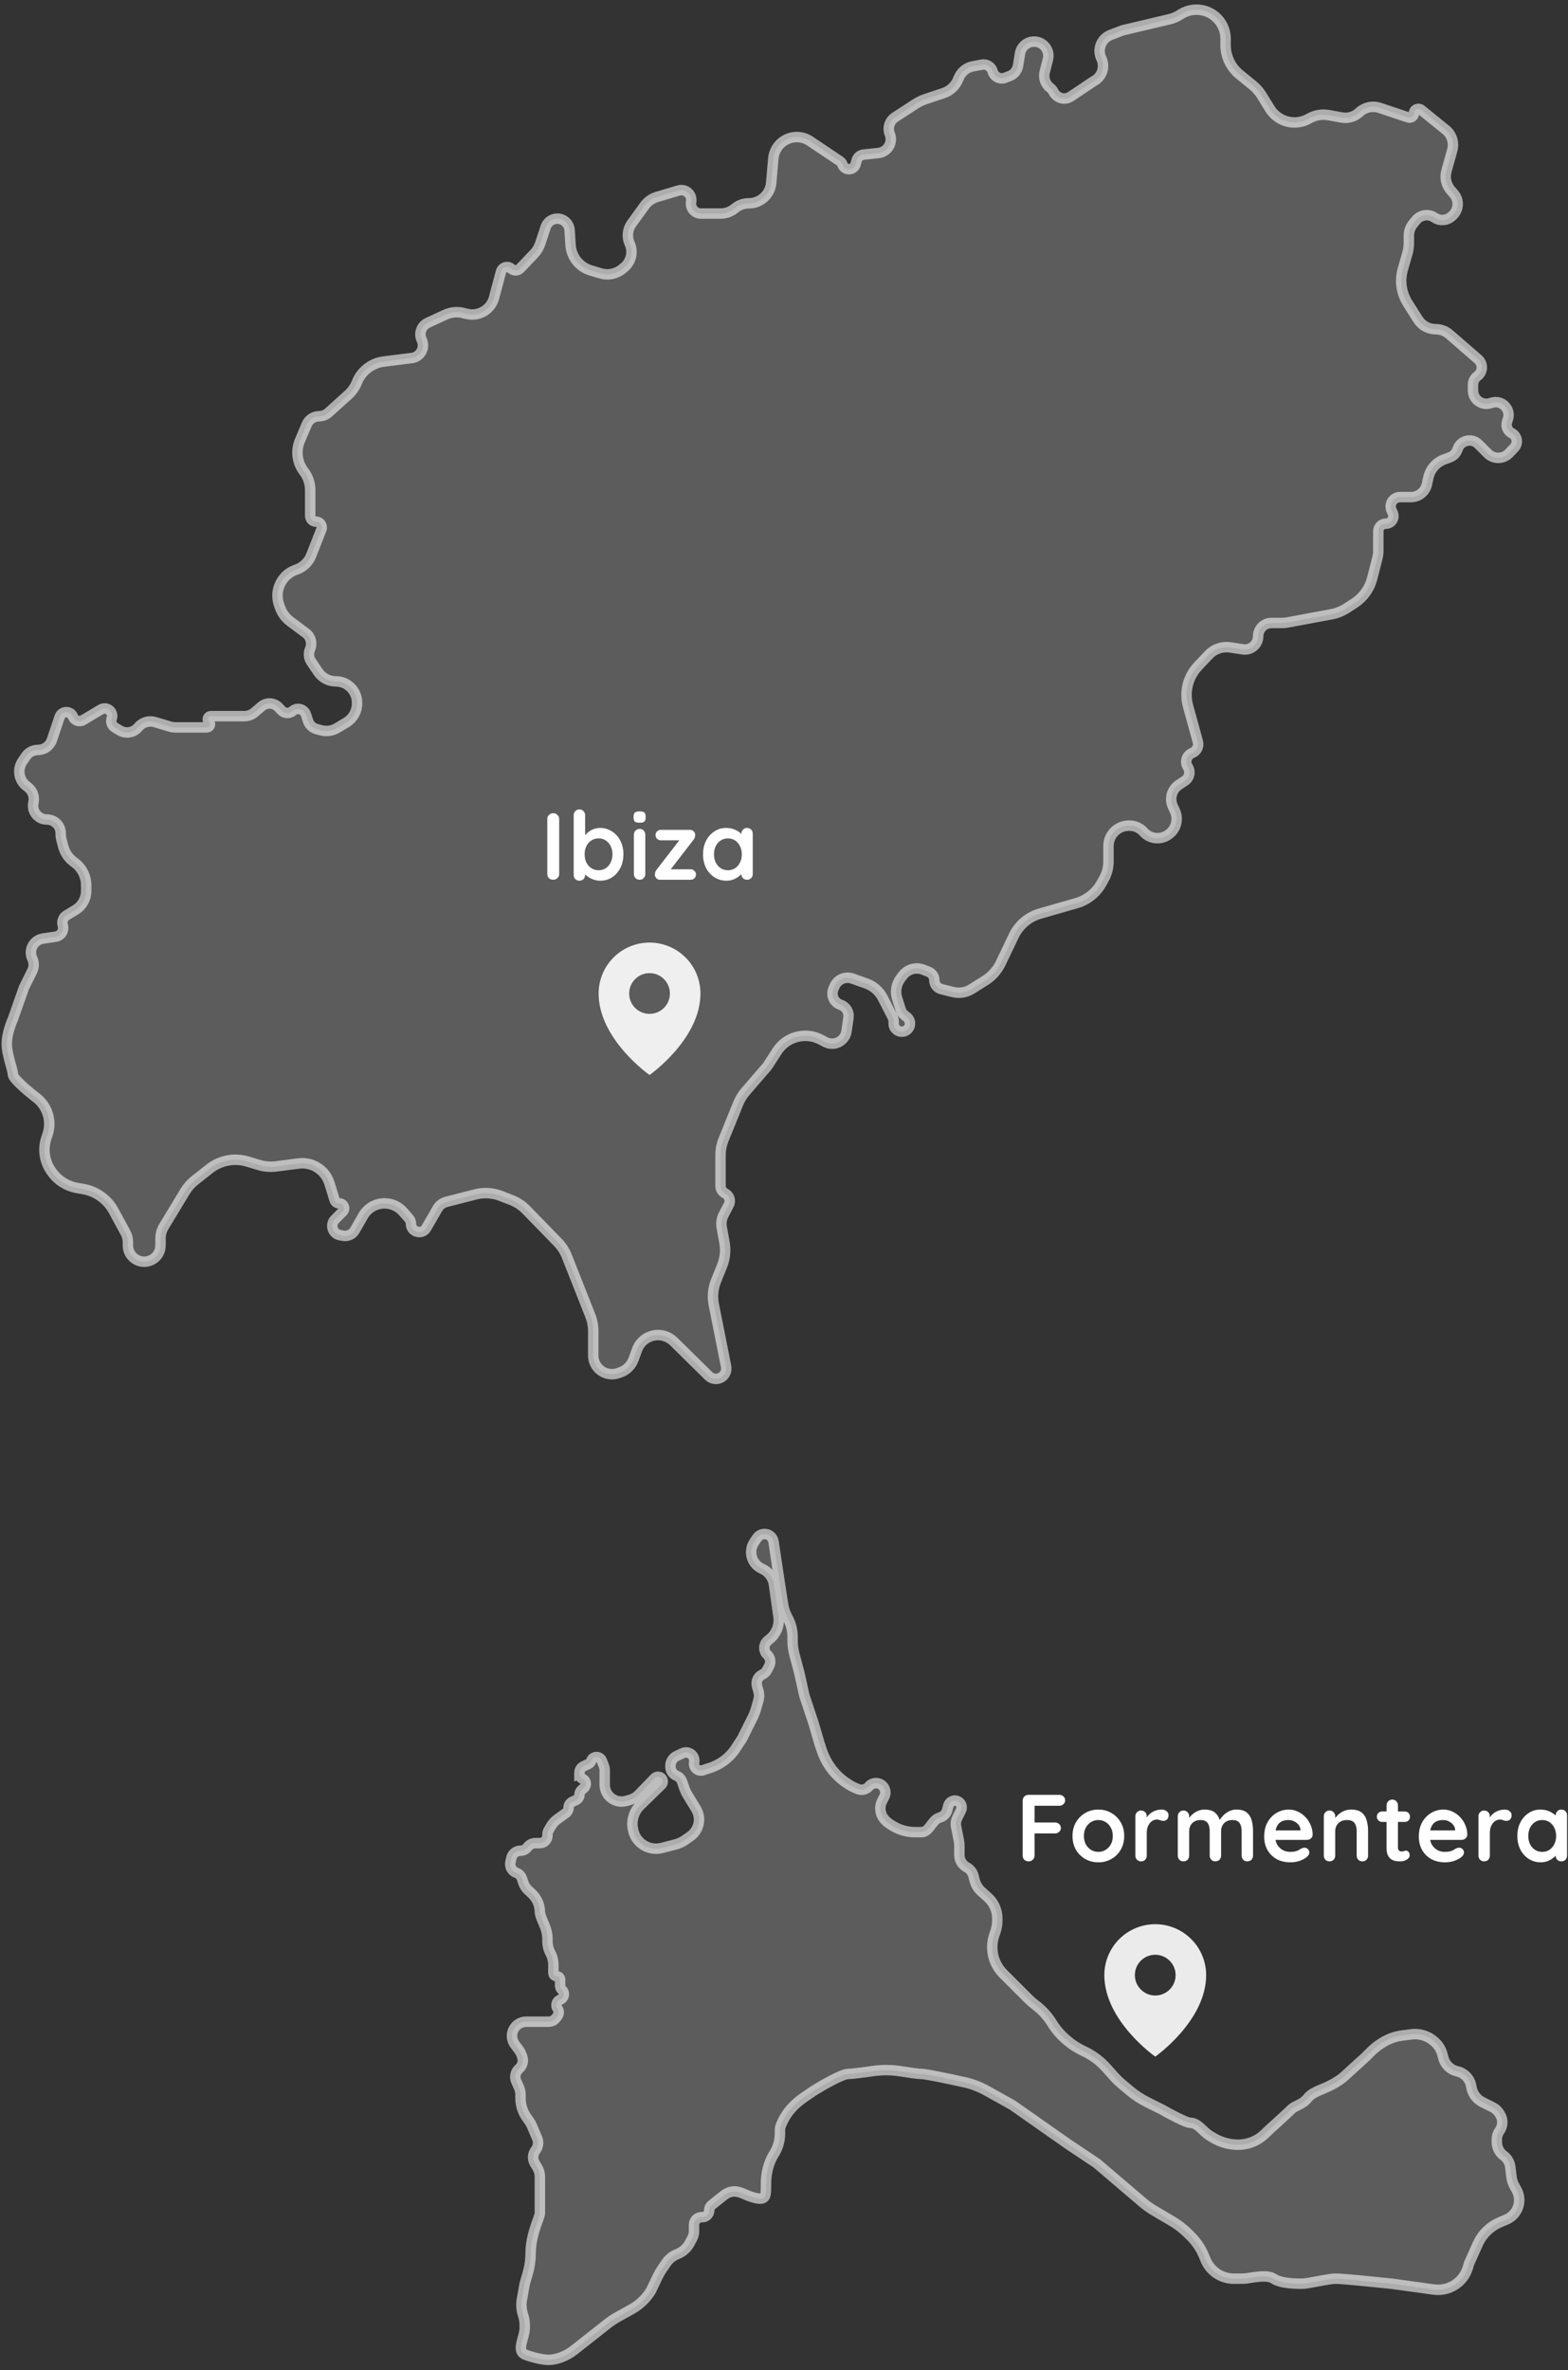 <svg xmlns="http://www.w3.org/2000/svg" xmlns:xlink="http://www.w3.org/1999/xlink" fill="none" viewBox="0 0 231 349">
  <rect x="0" y="0" width="231" height="349" fill="#333333" stroke="none"/>
  <defs>
    <path id="c" fill="#fff" d="M0 0h24v24H0z"/>
  </defs>
  <path fill="#fff" fill-opacity=".2" stroke="#fff" stroke-opacity=".6" stroke-width="1.54" d="m12.251 106.034 2.594-1.551c.893-.534 1.963.345 1.612 1.325-.178.497.019 1.051.471 1.323l.707.426c.877.529 2.008.354 2.684-.416l.106-.121c.595-.677 1.53-.946 2.394-.689l2.325.692c.204.061.415.092.627.092h4.7c.438 0 .638-.546.305-.829-.334-.284-.133-.829.305-.829h4.928c.543 0 1.069-.194 1.482-.547l1.031-.881c.743-.635 1.855-.573 2.523.14l.408.436c.445.475 1.186.513 1.677.085.651-.567 1.671-.288 1.942.532l.31.935c.198.597.685 1.055 1.294 1.216l.629.166c.797.211 1.645.092 2.353-.33l1.347-.802c.99-.589 1.596-1.656 1.596-2.808v-.131c0-1.732-1.404-3.136-3.136-3.136-1.041 0-2.014-.517-2.597-1.379l-1.014-1.498c-.376-.555-.441-1.265-.174-1.88.363-.834.104-1.809-.625-2.352l-2.284-1.703c-.73-.544-1.274-1.299-1.561-2.162l-.124-.375c-.688-2.074.4-4.318 2.453-5.063l.172-.062c.979-.355 1.758-1.114 2.139-2.083l1.493-3.795c.22-.558-.192-1.163-.792-1.163-.47 0-.851-.381-.851-.851v-3.788c0-.999-.33-1.97-.939-2.763-.995-1.294-1.218-3.024-.581-4.528l1.003-2.371c.314-.742 1.042-1.225 1.848-1.225.496 0 .974-.184 1.343-.516l2.924-2.634c.561-.506 1.001-1.139 1.28-1.841.659-1.656 2.171-2.834 3.939-3.056l4.148-.521c1.272-.16 2.014-1.519 1.46-2.676-.453-.945-.045-2.078.907-2.518l2.573-1.188c.808-.373 1.717-.464 2.583-.26l.618.146c1.751.414 3.514-.64 3.978-2.379l1.022-3.835c.18-.674 1.011-.916 1.524-.443.372.343.951.324 1.3-.043l2.059-2.163c.403-.423.707-.93.891-1.485l.809-2.44c.246-.74.938-1.24 1.718-1.24.953 0 1.743.739 1.806 1.69l.146 2.208c.115 1.736 1.295 3.218 2.96 3.72l1.461.44c1.106.333 2.305.09 3.194-.647l.29-.241c1.025-.851 1.353-2.284.8-3.496-.441-.966-.328-2.095.294-2.955l1.896-2.62c.452-.624 1.097-1.081 1.835-1.3l3.177-.943c1.045-.31 2.05.593 1.852 1.665-.165.898.524 1.726 1.437 1.726h2.922c.758 0 1.492-.267 2.074-.754.581-.487 1.32-.754 2.079-.754 1.702 0 3.134-1.301 3.282-2.996l.314-3.586c.108-1.242.874-2.331 2.007-2.853 1.098-.506 2.381-.404 3.386.269l4.399 2.947c.184.123.323.303.395.512.328.948 1.685.897 1.942-.072l.138-.52c.126-.473.53-.82 1.017-.871l2.198-.233c1.349-.143 2.186-1.538 1.676-2.795-.367-.905-.041-1.944.779-2.477l3.031-1.971c.437-.284.908-.511 1.402-.677l2.718-.91c.947-.317 1.712-1.024 2.104-1.942l.139-.325c.372-.873 1.156-1.501 2.088-1.675l1.299-.242c.712-.132 1.407.302 1.6.999.219.793 1.074 1.225 1.842.931l.634-.243c.67-.257 1.153-.851 1.267-1.559l.282-1.758c.163-1.02 1.044-1.77 2.076-1.77 1.373 0 2.378 1.293 2.039 2.623l-.476 1.864c-.216.847.082 1.742.764 2.29l.084.068c.196.157.355.355.467.58.467.938 1.651 1.252 2.522.669l3.308-2.216.111-.059c1.196-.641 1.675-2.111 1.086-3.334-.644-1.337-.006-2.939 1.381-3.468l1.773-.676 6.868-1.624c.518-.122 1.013-.327 1.467-.605l.289-.178c1.093-.671 2.429-.817 3.641-.399 1.727.597 2.885 2.223 2.885 4.05v.928c0 1.678.754 3.267 2.054 4.328l1.942 1.586c.533.435.989.956 1.349 1.541l1.179 1.914c1.212 1.967 3.769 2.612 5.768 1.455.877-.507 1.906-.686 2.903-.504l1.921.351c.934.171 1.893-.113 2.584-.764.801-.755 1.953-1.008 2.996-.658l4.201 1.407c.42.141.855-.172.855-.615 0-.546.632-.848 1.057-.505l3.626 2.933c.891.721 1.269 1.901.962 3.005l-.861 3.099c-.271.977-.035 2.025.628 2.791l.474.548c.814.94.727 2.359-.195 3.193l-.151.136c-.698.631-1.737.7-2.512.167-.865-.595-2.042-.431-2.712.377l-.429.518c-.412.496-.637 1.121-.637 1.766v1.061c0 .534-.075 1.066-.223 1.58l-.662 2.297c-.487 1.69-.228 3.507.71 4.994l1.518 2.405c.565.895 1.548 1.437 2.606 1.437.742 0 1.46.268 2.02.754l4.228 3.669c.771.669.723 1.88-.099 2.485-.407.3-.648.776-.648 1.282v.825c0 1.348 1.322 2.299 2.6 1.871l.138-.046c1.477-.495 2.888.9 2.411 2.383l-.139.433c-.207.642.085 1.339.688 1.642.822.413 1.01 1.503.375 2.168l-.77.805c-.851.891-2.269.906-3.138.032l-1.359-1.365c-.982-.987-2.661-.581-3.083.746-.172.541-.583.973-1.114 1.173l-.898.338c-1.16.437-2.02 1.433-2.284 2.645l-.214.983c-.241 1.107-1.221 1.897-2.355 1.897h-1.602c-1.008 0-1.677 1.044-1.256 1.96l.175.381c.339.738-.2 1.578-1.012 1.578-.615 0-1.113.498-1.113 1.113v2.904c0 .335-.042.669-.125.993l-.778 3.049c-.384 1.505-1.322 2.809-2.627 3.652l-1.15.743c-.674.435-1.427.735-2.216.882l-6.581 1.225c-.216.04-.434.06-.654.06h-1.618c-1.078 0-1.952.874-1.952 1.952 0 1.194-1.063 2.108-2.243 1.93l-1.893-.285c-1.168-.176-2.348.232-3.157 1.092l-1.584 1.682c-1.474 1.566-2.025 3.788-1.454 5.861l1.448 5.255c.189.684-.17 1.4-.831 1.658-.802.314-1.127 1.275-.68 2.011l.054.088c.412.678.214 1.56-.449 1.996l-.87.571c-1.058.695-1.445 2.061-.91 3.208l.298.639c.587 1.258.169 2.757-.985 3.53l-.059.04c-1.137.761-2.663.565-3.57-.461-.519-.586-1.265-.922-2.048-.922h-.119c-1.657 0-3 1.343-3 2.999v2.273c0 .892-.226 1.77-.658 2.55l-.355.644c-.792 1.431-2.12 2.489-3.692 2.941l-5.385 1.546c-1.692.485-3.095 1.672-3.856 3.259l-1.934 4.036c-.503 1.05-1.294 1.936-2.28 2.556l-1.993 1.252c-.829.52-1.834.68-2.783.441l-1.701-.427c-.596-.15-1.014-.686-1.014-1.301 0-.551-.337-1.046-.85-1.248l-.79-.31c-1.072-.422-2.294-.083-2.996.83l-.318.414c-.655.852-.852 1.971-.526 2.995l.54 1.694c.091.287.265.54.499.728l.401.323c.691.555.566 1.641-.233 2.025-.8.385-1.727-.198-1.727-1.086v-.308c0-.222-.053-.441-.155-.639l-1.447-2.818c-.513-.998-1.387-1.762-2.445-2.135l-2.033-.718c-1.051-.371-2.208.141-2.64 1.168l-.153.363c-.393.933.091 2.002 1.05 2.323.795.267 1.287 1.063 1.169 1.893l-.284 1.997c-.151 1.059-1.057 1.846-2.127 1.846-.352 0-.698-.087-1.009-.252l-.616-.328c-2.269-1.207-5.083-.477-6.478 1.681l-1.433 2.215-3.239 3.754c-.438.508-.79 1.085-1.043 1.706l-2.166 5.332c-.299.737-.453 1.524-.453 2.319v4.516c0 .467.264.894.681 1.104.616.309.86 1.062.542 1.674l-.769 1.481c-.294.567-.392 1.215-.278 1.843l.408 2.253c.207 1.145.086 2.324-.35 3.403l-.896 2.221c-.448 1.113-.563 2.332-.329 3.508l1.813 9.106c.051.26.035.528-.049.779-.356 1.074-1.715 1.402-2.522.608l-5.147-5.069c-.396-.39-.884-.674-1.419-.824-1.656-.466-3.392.421-3.984 2.037l-.518 1.414c-.336.917-1.071 1.632-1.998 1.942l-.307.103c-1.098.367-2.308.009-3.029-.896-.388-.488-.599-1.092-.599-1.715v-3.592c0-.776-.146-1.544-.432-2.266l-3.465-8.765c-.299-.757-.746-1.447-1.313-2.03l-4.656-4.788c-.616-.633-1.36-1.126-2.183-1.446l-1.555-.605c-1.2-.467-2.517-.546-3.765-.226l-4.278 1.098c-.546.14-1.012.494-1.294.982l-1.651 2.86c-.619 1.073-2.259.633-2.259-.605 0-.294-.107-.578-.301-.799l-.864-.984c-.69-.785-1.685-1.235-2.73-1.235-1.302 0-2.505.697-3.152 1.826l-1.231 2.149c-.343.599-1.026.917-1.705.795l-.475-.085c-1.096-.196-1.52-1.543-.735-2.332l1.128-1.133c.449-.451.13-1.22-.507-1.22-.314 0-.592-.205-.684-.505l-.755-2.45c-.601-1.95-2.519-3.183-4.543-2.92l-3.288.428c-.863.113-1.741.041-2.574-.21l-1.665-.502c-1.925-.58-4.011-.185-5.591 1.059l-2.152 1.695c-.581.457-1.075 1.015-1.458 1.648l-3.127 5.161c-.323.534-.494 1.146-.494 1.77v1.017c0 1.326-1.075 2.4-2.4 2.4-1.326 0-2.4-1.074-2.4-2.4v-.485c0-.481-.12-.954-.349-1.376l-1.76-3.243c-.39-.718-.918-1.351-1.555-1.863l-.069-.055c-.799-.642-1.745-1.075-2.753-1.259l-1.059-.193c-1.508-.276-2.843-1.141-3.71-2.405l-.087-.127c-.98-1.427-1.223-3.235-.655-4.871l.144-.415c.712-2.051-.021-4.326-1.797-5.575-1.1-.855-3.3-2.714-3.3-3.317 0-.753-.9-2.863-.9-4.521 0-1.327.6-2.965.9-3.618l1.65-4.673 1.198-2.407c.286-.574.291-1.247.016-1.826-.603-1.267.192-2.756 1.58-2.96l1.861-.274c.786-.116 1.283-.905 1.047-1.664-.177-.568.057-1.184.567-1.491l1.312-.791c.975-.587 1.57-1.642 1.57-2.78v-.839c0-1.348-.656-2.613-1.76-3.389-.801-.563-1.376-1.392-1.625-2.339l-.292-1.114c-.049-.188-.074-.381-.074-.575v-.234c0-1.125-.912-2.037-2.037-2.037-1.278 0-2.241-1.164-2-2.419l.035-.182c.155-.808-.157-1.636-.808-2.141l-.245-.19c-1.122-.871-1.376-2.464-.579-3.641l.491-.725c.402-.595 1.074-.951 1.792-.951.928 0 1.752-.592 2.049-1.47l1.145-3.384c.311-.918 1.597-.952 1.955-.052.237.597.952.839 1.503.509Zm73.114 155.187v-.168c0-.416.242-.794.62-.968l.672-.31c.206-.095.364-.269.439-.482.257-.734 1.289-.75 1.569-.024l.345.896c.052.136.079.281.079.427v2.229c0 .655.26 1.284.724 1.747.627.627 1.541.869 2.396.636l.561-.153c.515-.14.983-.417 1.354-.8l2.327-2.407c.338-.35.923-.249 1.125.194.12.265.062.577-.147.78l-3.108 3.03c-.939.915-1.342 2.248-1.067 3.53l.03.142c.176.819.645 1.546 1.32 2.042.83.612 1.89.817 2.888.561l2.017-.519c.496-.127.966-.342 1.387-.633l.779-.54c1.079-.747 1.555-2.104 1.178-3.361-.075-.247-.18-.484-.315-.705l-1.314-2.158c-.147-.241-.268-.497-.362-.763l-.388-1.1c-.137-.387-.432-.699-.811-.857-.541-.225-.893-.753-.893-1.339v-.112c0-.628.363-1.2.932-1.466l.858-.402c.904-.423 1.901.382 1.705 1.361-.013.064-.02.131-.02.197 0 .684.67 1.166 1.318.95l.916-.305c1.603-.481 2.985-1.512 3.903-2.911l.937-1.431 1.564-3.127c.198-.395.359-.808.481-1.234l.375-1.314c.122-.426.122-.877 0-1.303l-.212-.741c-.199-.698.14-1.437.799-1.74.303-.14.55-.379.699-.678l.304-.608c.272-.543.153-1.2-.29-1.614-.595-.554-.578-1.502.037-2.035l.548-.474c.108-.094.206-.2.293-.315l.099-.132c.569-.758.813-1.71.679-2.648l-.679-4.752c-.143-.997-.78-1.854-1.694-2.278l-.125-.058c-.65-.302-1.15-.853-1.386-1.529-.276-.789-.164-1.662.302-2.355l.416-.619c.248-.369.663-.59 1.108-.59.661 0 1.223.484 1.321 1.137l.946 6.306.46 2.942c.106.68.331 1.335.666 1.937.482.868.735 1.845.735 2.838v.545c0 .692.091 1.38.269 2.048l.724 2.715.745 3.35 1.365 4.093.869 2.978.334 1.001c.272.817.657 1.592 1.142 2.304l.025.036c.728 1.068 1.676 1.969 2.779 2.643l.414.253c.097.059.198.112.303.157l.64.273c.561.241 1.213.094 1.618-.364l.031-.036c.589-.666 1.645-.609 2.157.117.298.422.335.974.096 1.431l-.302.58c-.479.917-.33 2.035.371 2.795l.104.113c.144.155.305.292.481.41l.366.244c1.045.696 2.273 1.068 3.529 1.068h.928c.079 0 .151-.008.217-.022 1.004-.218 1.352-1.721 2.318-2.072l.281-.102c.49-.178.859-.588.986-1.094l.151-.604c.143-.573.748-.898 1.306-.702.568.201.832.855.563 1.394l-.54 1.079c-.206.411-.268.879-.178 1.33l.398 1.992c.055.275.083.555.083.835v1.343c0 .747.411 1.432 1.07 1.783.504.269.871.738 1.009 1.293l.149.596c.166.661.526 1.257 1.034 1.711l.936.837c.423.379.765.841 1.003 1.358.253.547.384 1.142.384 1.744v.271c0 .611-.104 1.218-.308 1.795l-.123.348c-.208.589-.314 1.209-.314 1.833 0 1.461.581 2.862 1.614 3.895l1.365 1.364 2.37 2.369c.322.322.667.621 1.032.895.95.712 1.761 1.594 2.39 2.601l.064.102c.56.896 1.255 1.7 2.06 2.384l.192.163c.713.606 1.507 1.113 2.357 1.505 1.283.592 2.431 1.441 3.372 2.495l1.07 1.198c.403.451.839.872 1.304 1.259l1.181.985c.73.608 1.528 1.129 2.378 1.554l2.196 1.098c1.158.661 3.624 1.984 4.22 1.984 1.15 0 1.879 1.301 2.866 1.893l.519.311c1.114.669 2.389 1.022 3.689 1.022 1.434 0 2.814-.55 3.855-1.536l.736-.697c.869-.786 2.731-2.481 3.227-2.977.621-.621 1.613-.621 2.482-1.737.35-.45 1.113-.855 1.921-1.179 1.384-.554 2.734-1.241 3.788-2.295l2.73-2.481.829-.828c.439-.439.925-.827 1.45-1.159l.222-.14c.887-.56 1.886-.919 2.926-1.052l1.36-.174c1.207-.155 2.422.222 3.329 1.033l.11.099c.535.478.919 1.102 1.106 1.795l.157.585c.261.97 1.04 1.715 2.021 1.933 1.063.236 1.88 1.087 2.071 2.159l.038.211c.168.939.769 1.744 1.623 2.171l1.499.749c.405.202.747.513.987.897l.108.174c.463.74.434 1.687-.074 2.397-.261.366-.402.805-.402 1.255v.425c0 .779.372 1.512 1.001 1.973.549.403.905 1.016.984 1.693l.157 1.365c.061.527.227 1.037.488 1.499l.262.462c.585 1.035.53 2.313-.142 3.294-.337.492-.808.878-1.357 1.11l-.925.391c-.959.405-1.801 1.043-2.451 1.855-.331.414-.608.868-.825 1.351l-1.287 2.87-.167.573c-.437 1.498-1.606 2.672-3.103 3.115-.626.186-1.284.235-1.93.146l-6.218-.857c-2.358-.248-7.297-.744-8.19-.744-1.117 0-4.096.744-4.965.744-.868 0-3.102 0-4.219-.744-1.117-.745-3.599 0-4.468 0h-1.389c-1.394 0-2.711-.644-3.567-1.744-.252-.325-.459-.682-.615-1.063l-.218-.533c-.439-1.071-1.086-2.044-1.904-2.862l-.434-.434c-.702-.701-1.489-1.31-2.343-1.814l-2.633-1.552c-.613-.361-1.193-.775-1.734-1.236l-6.757-5.757-4.095-2.729-8.315-5.831-3.794-2.116c-1.023-.571-2.122-.995-3.266-1.247-2.483-.549-5.713-1.227-6.344-1.227-.485 0-1.765-.185-3-.385-1.384-.225-2.794-.24-4.181-.036-1.458.214-3.037.421-3.616.421-.893 0-3.764 1.654-5.088 2.481l-1.283.872c-1.203.819-2.291 1.822-2.999 3.093-.381.682-.682 1.35-.682 1.742v.595c0 1.069-.308 2.116-.886 3.015-.154.239-.289.49-.405.75l-.067.15c-.494 1.113-.704 2.326-.697 3.543.002.548-.011 1.065-.055 1.375-.099.695-.437.993-2.033.51-.969-.292-1.895-.968-2.893-.8-.129.021-.254.051-.372.085-.366.106-.685.325-.983.563l-1.656 1.325c-.239.19-.378.479-.378.785 0 .555-.45 1.005-1.005 1.005h-.112c-.617 0-1.117.5-1.117 1.117v.972c0 .339-.082.673-.24.973l-.39.739c-.394.749-1.045 1.33-1.833 1.636-.659.256-1.225.705-1.624 1.289l-.675.987c-.216.316-.408.648-.572.994l-.994 2.085c-.492.82-1.142 1.546-1.9 2.129-.303.233-.626.446-.96.631l-1.984 1.102c-.576.32-1.125.685-1.642 1.092l-3.318 2.614-1.523 1.201c-.554.437-1.17.789-1.827 1.045-.821.319-1.697.495-2.568.367-.814-.12-1.851-.348-2.893-.753-.023-.01-.044-.02-.065-.031-1.154-.642.065-2.525.065-3.845v-.446c0-.506-.082-1.008-.242-1.488-.249-.746-.306-1.542-.168-2.316l.41-2.294.447-1.53c.28-.96.422-1.955.422-2.955 0-1.778.543-3.49 1.165-5.155.122-.327.2-.606.2-.78v-5.325c0-.493-.136-.976-.394-1.397l-.349-.57c-.375-.613-.329-1.394.115-1.959.387-.492.475-1.155.232-1.732l-.736-1.737c-.156-.368-.355-.715-.595-1.034l-.132-.177c-.647-.862-.996-1.91-.996-2.988v-.462c0-.4-.085-.795-.249-1.159l-.379-.841c-.29-.645-.121-1.403.416-1.863.501-.43.685-1.124.463-1.745l-.14-.392c-.074-.207-.179-.403-.311-.579l-.637-.85c-.184-.245-.312-.528-.375-.829-.271-1.3.722-2.521 2.05-2.521h3.29c.448 0 .868-.214 1.132-.576l.196-.269c.227-.312.236-.732.021-1.053l-.041-.061c-.306-.459-.109-1.083.405-1.283.581-.226.738-.974.297-1.414l-.042-.042c-.169-.169-.264-.398-.264-.637v-.867c0-.274-.222-.496-.496-.496-.274 0-.496-.223-.496-.497v-1.193c0-.601-.149-1.193-.434-1.722-.285-.529-.434-1.121-.434-1.722v-.301c0-.75-.181-1.486-.486-2.171-.32-.716-.63-1.502-.63-1.822 0-1.03-.424-2.013-1.173-2.72l-.576-.543c-.319-.301-.558-.676-.697-1.092l-.201-.604c-.131-.394-.436-.705-.827-.845-.639-.228-1.01-.895-.866-1.559l.131-.602c.139-.637.702-1.091 1.354-1.091.392 0 .761-.181 1.002-.49l.053-.068c.274-.352.695-.558 1.142-.558h.658c.617 0 1.117-.501 1.117-1.117v-.153c0-.225.06-.445.173-.64l.314-.538c.252-.431.591-.805.995-1.097l1.218-.879c.253-.182.402-.475.402-.786 0-.379.22-.722.564-.881l.527-.243c.318-.147.522-.466.522-.816 0-.265.117-.516.318-.687l.331-.28c.449-.38.352-1.097-.182-1.344-.285-.131-.467-.416-.467-.73Z"/>
  <path fill="#fff" d="M151.545 274.098c-.261 0-.476-.079-.644-.238-.159-.168-.238-.373-.238-.616v-8.092c0-.243.079-.443.238-.602.168-.168.373-.252.616-.252h4.55c.243 0 .443.079.602.238.168.149.252.345.252.588 0 .205-.084.387-.252.546-.159.159-.359.238-.602.238h-3.78l.126-.168v2.814l-.098-.182h3.122c.243 0 .443.079.602.238.168.149.252.345.252.588 0 .205-.084.387-.252.546-.159.159-.359.238-.602.238h-3.15l.126-.126v3.388c0 .243-.089.448-.266.616-.168.159-.369.238-.602.238Zm14.075-3.738c0 .765-.173 1.442-.518 2.03-.336.579-.793 1.031-1.372 1.358-.569.327-1.209.49-1.918.49-.709 0-1.353-.163-1.932-.49-.569-.327-1.027-.779-1.372-1.358-.336-.588-.504-1.265-.504-2.03 0-.765.168-1.437.504-2.016.345-.588.803-1.045 1.372-1.372.579-.336 1.223-.504 1.932-.504.709 0 1.349.168 1.918.504.579.327 1.036.784 1.372 1.372.345.579.518 1.251.518 2.016Zm-1.68 0c0-.476-.098-.887-.294-1.232-.187-.355-.443-.63-.77-.826-.317-.196-.672-.294-1.064-.294s-.751.098-1.078.294c-.317.196-.574.471-.77.826-.187.345-.28.756-.28 1.232 0 .467.093.877.28 1.232.196.345.453.616.77.812.327.196.686.294 1.078.294s.747-.098 1.064-.294c.327-.196.583-.467.77-.812.196-.355.294-.765.294-1.232Zm4.165 3.738c-.242 0-.443-.079-.602-.238-.158-.168-.238-.373-.238-.616v-5.782c0-.243.08-.443.238-.602.159-.168.36-.252.602-.252.243 0 .444.084.602.252.159.159.238.359.238.602v1.316l-.098-.938c.103-.224.234-.42.392-.588.168-.177.355-.322.56-.434.206-.121.425-.21.658-.266.234-.056.467-.084.7-.084.28 0 .514.079.7.238.196.159.294.345.294.56 0 .308-.079.532-.238.672-.158.131-.331.196-.518.196-.177 0-.34-.033-.49-.098-.14-.065-.303-.098-.49-.098-.168 0-.34.042-.518.126-.168.075-.326.196-.476.364-.14.168-.256.378-.35.63-.084.243-.126.532-.126.868v3.318c0 .243-.079.448-.238.616-.158.159-.359.238-.602.238Zm9.34-7.63c.746 0 1.297.182 1.652.546.354.355.588.817.7 1.386l-.238-.126.112-.224c.112-.215.284-.443.518-.686.233-.252.513-.462.84-.63.336-.177.709-.266 1.12-.266.672 0 1.18.145 1.526.434.354.289.597.677.728 1.162.13.476.196 1.008.196 1.596v3.584c0 .243-.08.448-.238.616-.159.159-.36.238-.602.238-.243 0-.444-.079-.602-.238-.159-.168-.238-.373-.238-.616v-3.584c0-.308-.038-.583-.112-.826-.075-.252-.21-.453-.406-.602-.196-.149-.476-.224-.84-.224-.355 0-.658.075-.91.224-.252.149-.444.35-.574.602-.122.243-.182.518-.182.826v3.584c0 .243-.08.448-.238.616-.159.159-.36.238-.602.238-.243 0-.444-.079-.602-.238-.159-.168-.238-.373-.238-.616v-3.584c0-.308-.038-.583-.112-.826-.075-.252-.21-.453-.406-.602-.196-.149-.476-.224-.84-.224-.355 0-.658.075-.91.224-.252.149-.444.35-.574.602-.122.243-.182.518-.182.826v3.584c0 .243-.08.448-.238.616-.159.159-.36.238-.602.238-.243 0-.444-.079-.602-.238-.159-.168-.238-.373-.238-.616v-5.782c0-.243.079-.443.238-.602.158-.168.359-.252.602-.252.242 0 .443.084.602.252.158.159.238.359.238.602v.602l-.21-.042c.084-.159.2-.327.35-.504.149-.187.331-.359.546-.518.214-.159.452-.285.714-.378.261-.103.546-.154.854-.154Zm12.675 7.77c-.793 0-1.484-.163-2.072-.49-.579-.336-1.027-.789-1.344-1.358-.308-.569-.462-1.213-.462-1.932 0-.84.168-1.554.504-2.142.345-.597.793-1.055 1.344-1.372.551-.317 1.134-.476 1.75-.476.476 0 .924.098 1.344.294.429.196.807.467 1.134.812.327.336.583.728.77 1.176.196.448.294.924.294 1.428-.009.224-.098.406-.266.546s-.364.21-.588.21h-5.348l-.42-1.4h5.138l-.308.28v-.378c-.019-.271-.117-.513-.294-.728-.168-.215-.383-.383-.644-.504-.252-.131-.523-.196-.812-.196-.28 0-.541.037-.784.112-.243.075-.453.201-.63.378s-.317.415-.42.714c-.103.299-.154.677-.154 1.134 0 .504.103.933.308 1.288.215.345.485.611.812.798.336.177.691.266 1.064.266.345 0 .621-.028.826-.084.205-.056.369-.121.49-.196.131-.084.247-.154.35-.21.168-.084.327-.126.476-.126.205 0 .373.07.504.21.14.14.21.303.21.49 0 .252-.131.481-.392.686-.243.205-.583.387-1.022.546-.439.149-.891.224-1.358.224Zm8.909-7.77c.691 0 1.213.145 1.568.434.364.289.611.677.742 1.162.14.476.21 1.008.21 1.596v3.584c0 .243-.079.448-.238.616-.159.159-.359.238-.602.238s-.443-.079-.602-.238c-.159-.168-.238-.373-.238-.616v-3.584c0-.308-.042-.583-.126-.826-.075-.252-.215-.453-.42-.602-.205-.149-.499-.224-.882-.224-.373 0-.691.075-.952.224-.252.149-.448.35-.588.602-.131.243-.196.518-.196.826v3.584c0 .243-.079.448-.238.616-.159.159-.359.238-.602.238s-.443-.079-.602-.238c-.159-.168-.238-.373-.238-.616v-5.782c0-.243.079-.443.238-.602.159-.168.359-.252.602-.252s.443.084.602.252c.159.159.238.359.238.602v.602l-.21-.042c.084-.159.205-.327.364-.504.159-.187.345-.359.56-.518.215-.159.457-.285.728-.378.271-.103.565-.154.882-.154Zm4.595.28h3.318c.224 0 .41.075.56.224.149.149.224.336.224.56 0 .215-.075.397-.224.546-.15.14-.336.21-.56.21h-3.318c-.224 0-.411-.075-.56-.224-.15-.149-.224-.336-.224-.56 0-.215.074-.392.224-.532.149-.149.336-.224.56-.224Zm1.498-1.75c.242 0 .438.084.588.252.158.159.238.359.238.602v6.23c0 .131.023.238.07.322.056.084.126.145.21.182.093.037.191.056.294.056.112 0 .214-.019.308-.056.093-.047.2-.07.322-.07.13 0 .247.061.35.182.112.121.168.289.168.504 0 .261-.145.476-.434.644-.28.168-.584.252-.91.252-.196 0-.416-.014-.658-.042-.234-.037-.458-.117-.672-.238-.206-.131-.378-.327-.518-.588-.14-.261-.21-.621-.21-1.078v-6.3c0-.243.079-.443.238-.602.168-.168.373-.252.616-.252Zm7.781 9.24c-.793 0-1.484-.163-2.072-.49-.579-.336-1.027-.789-1.344-1.358-.308-.569-.462-1.213-.462-1.932 0-.84.168-1.554.504-2.142.345-.597.793-1.055 1.344-1.372.551-.317 1.134-.476 1.75-.476.476 0 .924.098 1.344.294.429.196.807.467 1.134.812.327.336.583.728.77 1.176.196.448.294.924.294 1.428-.009.224-.098.406-.266.546s-.364.21-.588.21h-5.348l-.42-1.4h5.138l-.308.28v-.378c-.019-.271-.117-.513-.294-.728-.168-.215-.383-.383-.644-.504-.252-.131-.523-.196-.812-.196-.28 0-.541.037-.784.112-.243.075-.453.201-.63.378s-.317.415-.42.714c-.103.299-.154.677-.154 1.134 0 .504.103.933.308 1.288.215.345.485.611.812.798.336.177.691.266 1.064.266.345 0 .621-.028.826-.084.205-.056.369-.121.49-.196.131-.084.247-.154.35-.21.168-.084.327-.126.476-.126.205 0 .373.07.504.21.14.14.21.303.21.49 0 .252-.131.481-.392.686-.243.205-.583.387-1.022.546-.439.149-.891.224-1.358.224Zm5.745-.14c-.243 0-.444-.079-.602-.238-.159-.168-.238-.373-.238-.616v-5.782c0-.243.079-.443.238-.602.158-.168.359-.252.602-.252.242 0 .443.084.602.252.158.159.238.359.238.602v1.316l-.098-.938c.102-.224.233-.42.392-.588.168-.177.354-.322.56-.434.205-.121.424-.21.658-.266.233-.056.466-.084.7-.084.28 0 .513.079.7.238.196.159.294.345.294.56 0 .308-.08.532-.238.672-.159.131-.332.196-.518.196-.178 0-.341-.033-.49-.098-.14-.065-.304-.098-.49-.098-.168 0-.341.042-.518.126-.168.075-.327.196-.476.364-.14.168-.257.378-.35.63-.084.243-.126.532-.126.868v3.318c0 .243-.08.448-.238.616-.159.159-.36.238-.602.238Zm11.373-7.63c.243 0 .443.079.602.238.159.159.238.364.238.616v5.922c0 .243-.079.448-.238.616-.159.159-.359.238-.602.238s-.443-.079-.602-.238c-.159-.168-.238-.373-.238-.616v-.686l.308.126c0 .121-.065.271-.196.448-.131.168-.308.336-.532.504-.224.168-.49.313-.798.434-.299.112-.625.168-.98.168-.644 0-1.227-.163-1.75-.49-.523-.336-.938-.793-1.246-1.372-.299-.588-.448-1.26-.448-2.016 0-.765.149-1.437.448-2.016.308-.588.719-1.045 1.232-1.372.513-.336 1.083-.504 1.708-.504.401 0 .77.061 1.106.182.336.121.625.275.868.462.252.187.443.378.574.574.14.187.21.345.21.476l-.504.182v-1.022c0-.243.079-.443.238-.602.159-.168.359-.252.602-.252Zm-2.828 6.23c.411 0 .77-.103 1.078-.308.308-.205.546-.485.714-.84.177-.355.266-.751.266-1.19 0-.448-.089-.849-.266-1.204-.168-.355-.406-.635-.714-.84-.308-.205-.667-.308-1.078-.308-.401 0-.756.103-1.064.308-.308.205-.551.485-.728.84-.168.355-.252.756-.252 1.204 0 .439.084.835.252 1.19.177.355.42.635.728.84.308.205.663.308 1.064.308Z"/>
  <g clip-path="url(#a)">
    <path fill="#fff" fill-opacity=".9" fill-rule="evenodd" d="M170.191 302.848s7.5-5.25 7.5-12c0-1.989-.79-3.897-2.196-5.303-1.407-1.407-3.314-2.197-5.304-2.197-1.989 0-3.896.79-5.303 2.197-1.406 1.406-2.197 3.314-2.197 5.303 0 6.75 7.5 12 7.5 12Zm3-12c0 1.657-1.343 3-3 3-1.656 0-3-1.343-3-3s1.344-3 3-3c1.657 0 3 1.343 3 3Z" clip-rule="evenodd"/>
  </g>
  <path fill="#fff" d="M82.378 128.695c0 .243-.089.448-.266.616-.177.159-.383.238-.616.238-.261 0-.471-.079-.63-.238-.159-.168-.238-.373-.238-.616v-8.092c0-.243.084-.443.252-.602.168-.168.383-.252.644-.252.224 0 .42.084.588.252.177.159.266.359.266.602v8.092Zm6.019-6.776c.653 0 1.237.168 1.75.504.523.327.933.779 1.232 1.358.308.579.462 1.251.462 2.016 0 .765-.154 1.442-.462 2.03-.299.579-.705 1.036-1.218 1.372-.504.327-1.073.49-1.708.49-.373 0-.723-.061-1.05-.182s-.616-.275-.868-.462c-.243-.187-.434-.373-.574-.56-.131-.196-.196-.359-.196-.49l.434-.182v1.022c0 .243-.079.448-.238.616-.159.159-.359.238-.602.238-.243 0-.443-.079-.602-.238-.159-.159-.238-.364-.238-.616v-8.792c0-.243.079-.443.238-.602.159-.168.359-.252.602-.252.243 0 .443.084.602.252.159.159.238.359.238.602v3.556l-.238-.126c0-.121.065-.266.196-.434.131-.177.308-.35.532-.518.224-.177.481-.322.77-.434.299-.112.611-.168.938-.168Zm-.21 1.54c-.411 0-.77.103-1.078.308-.308.205-.551.485-.728.84-.168.345-.252.742-.252 1.19 0 .439.084.84.252 1.204.177.355.42.635.728.84.308.205.667.308 1.078.308.411 0 .765-.103 1.064-.308.308-.205.546-.485.714-.84.177-.364.266-.765.266-1.204 0-.448-.089-.845-.266-1.19-.168-.355-.406-.635-.714-.84-.299-.205-.653-.308-1.064-.308Zm6.88 5.236c0 .243-.079.448-.238.616-.159.159-.359.238-.602.238-.243 0-.443-.079-.602-.238-.159-.168-.238-.373-.238-.616v-5.782c0-.243.079-.443.238-.602.159-.168.359-.252.602-.252.243 0 .443.084.602.252.159.159.238.359.238.602v5.782Zm-.854-7.546c-.317 0-.541-.051-.672-.154-.131-.103-.196-.285-.196-.546v-.266c0-.271.07-.453.21-.546.149-.103.373-.154.672-.154.327 0 .555.051.686.154.131.103.196.285.196.546v.266c0 .271-.07.457-.21.56-.14.093-.369.14-.686.14Zm7.53 6.86c.224 0 .41.075.56.224.149.14.224.322.224.546 0 .215-.075.397-.224.546-.15.149-.336.224-.56.224h-4.508c-.233 0-.42-.084-.56-.252-.14-.168-.205-.336-.196-.504.009-.14.028-.261.056-.364.028-.112.098-.238.21-.378l3.486-4.508-.028.196h-2.842c-.224 0-.411-.075-.56-.224-.149-.149-.224-.336-.224-.56 0-.215.075-.392.224-.532.149-.149.336-.224.56-.224h4.312c.214 0 .396.079.546.238.149.159.214.359.196.602-.01.093-.028.187-.056.28-.019.093-.08.205-.182.336l-3.43 4.438v-.084h2.996Zm8.314-6.09c.243 0 .443.079.602.238.159.159.238.364.238.616v5.922c0 .243-.079.448-.238.616-.159.159-.359.238-.602.238s-.443-.079-.602-.238c-.159-.168-.238-.373-.238-.616v-.686l.308.126c0 .121-.065.271-.196.448-.131.168-.308.336-.532.504-.224.168-.49.313-.798.434-.299.112-.625.168-.98.168-.644 0-1.227-.163-1.75-.49-.523-.336-.938-.793-1.246-1.372-.299-.588-.448-1.26-.448-2.016 0-.765.149-1.437.448-2.016.308-.588.719-1.045 1.232-1.372.513-.336 1.083-.504 1.708-.504.401 0 .77.061 1.106.182.336.121.625.275.868.462.252.187.443.378.574.574.14.187.21.345.21.476l-.504.182v-1.022c0-.243.079-.443.238-.602.159-.168.359-.252.602-.252Zm-2.828 6.23c.411 0 .77-.103 1.078-.308.308-.205.546-.485.714-.84.177-.355.266-.751.266-1.19 0-.448-.089-.849-.266-1.204-.168-.355-.406-.635-.714-.84-.308-.205-.667-.308-1.078-.308-.401 0-.756.103-1.064.308-.308.205-.551.485-.728.84-.168.355-.252.756-.252 1.204 0 .439.084.835.252 1.19.177.355.42.635.728.84.308.205.663.308 1.064.308Z"/>
  <g clip-path="url(#b)">
    <path fill="#fff" fill-opacity=".9" fill-rule="evenodd" d="M95.691 158.299s7.5-5.25 7.5-12c0-1.989-.79-3.897-2.196-5.303-1.407-1.407-3.314-2.197-5.304-2.197-1.989 0-3.897.79-5.303 2.197-1.407 1.406-2.197 3.314-2.197 5.303 0 6.75 7.5 12 7.5 12Zm3-12c0 1.657-1.343 3-3 3-1.657 0-3-1.343-3-3s1.343-3 3-3c1.657 0 3 1.343 3 3Z" clip-rule="evenodd"/>
  </g>
  <defs>
    <clipPath id="a">
      <use xlink:href="#c" transform="translate(158.191 281.098)"/>
    </clipPath>
    <clipPath id="b">
      <use xlink:href="#c" transform="translate(83.691 136.549)"/>
    </clipPath>
  </defs>
</svg>
